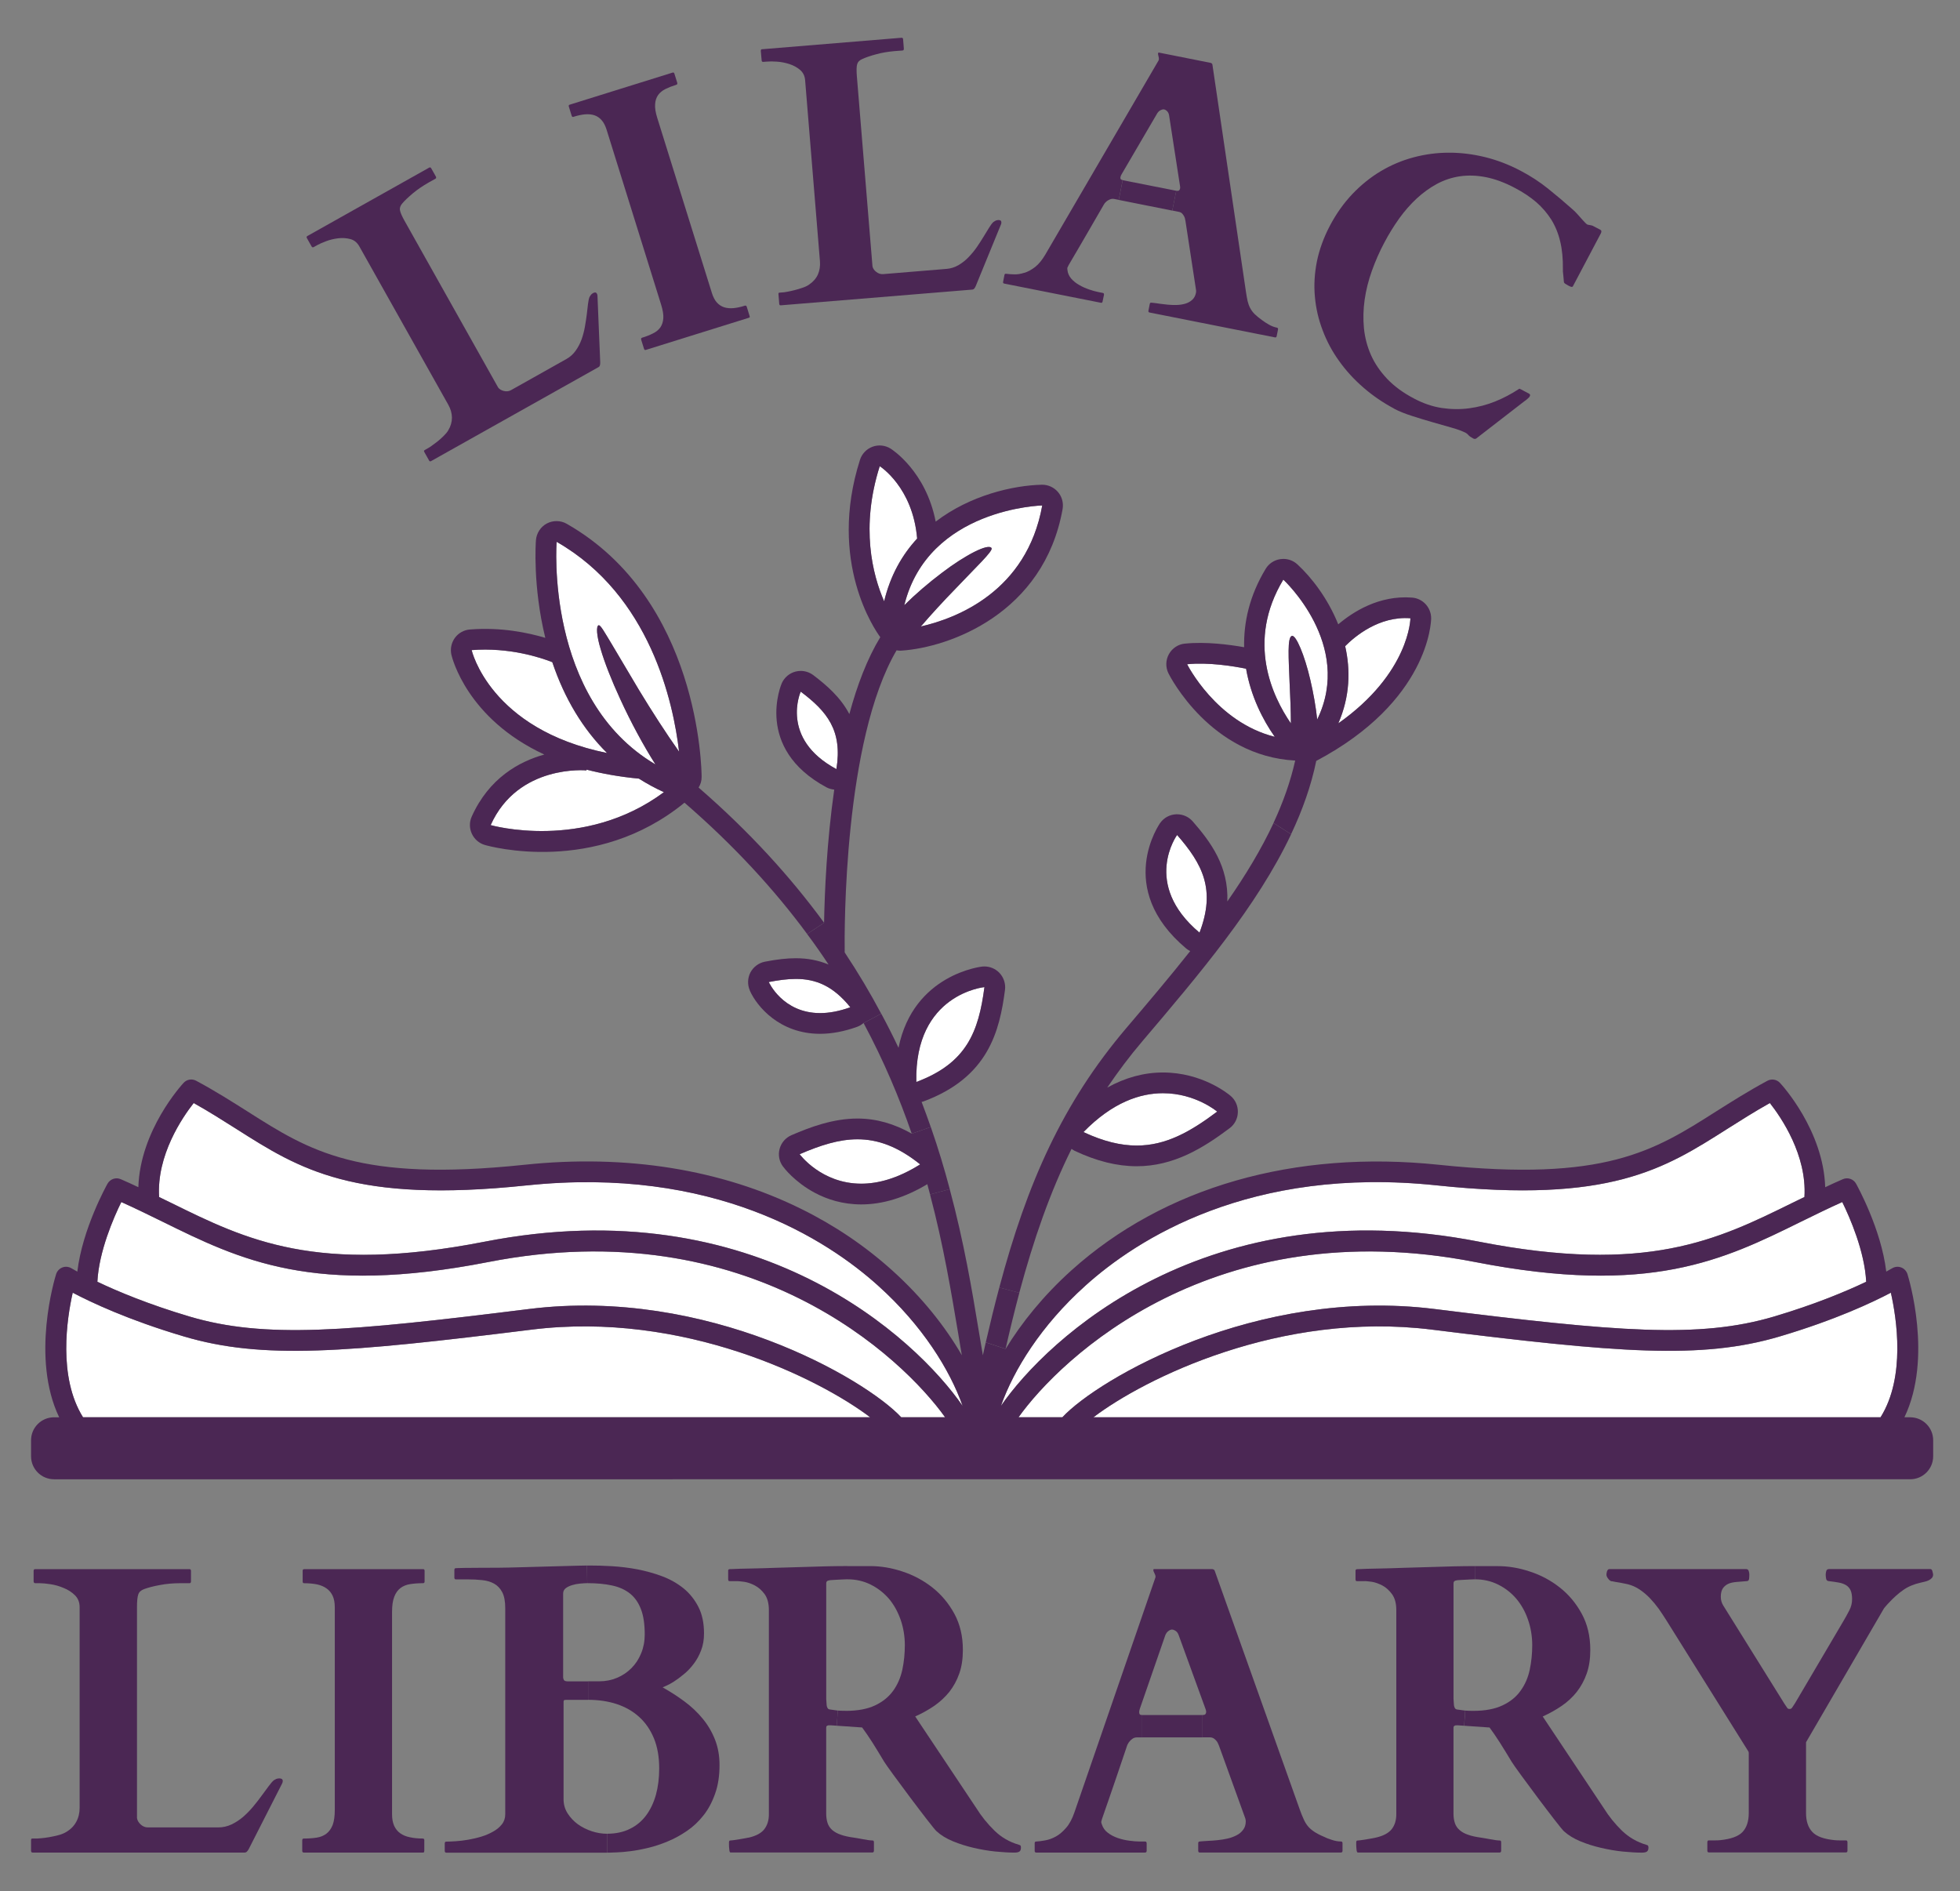 <svg viewBox="0 0 605.22 583.94" xmlns="http://www.w3.org/2000/svg" data-name="Layer 1" id="Layer_1">
  <rect x="0" y="0" width="605.22" height="583.94" fill="#808080" stroke="none"/>
  <defs>
    <style>
      .cls-1 {
        fill: #4b2754;
      }

      .cls-2 {
        fill: #fff;
      }
    </style>
  </defs>
  <path d="M583.87,399.18c1.78,7.86,4.61,26.04-3.18,38.46h-243.05c15.67-11.91,57.75-32.89,104.51-27.06,57.35,7.12,83.12,9.33,107.45,2.09,17.14-5.07,28.73-10.57,34.27-13.49Z" class="cls-2"></path>
  <path d="M568.87,371.18c2.34,4.74,6.92,15.24,7.39,24.61-6.16,2.94-15.76,6.97-28.49,10.75-23.15,6.85-48.43,4.7-104.82-2.34-54.99-6.83-103.8,21.52-114.9,33.43h-13.53c12.91-18.16,60.25-63.72,140.99-47.94,53.99,10.55,76.69-.65,100.71-12.49,4.1-2,8.28-4.07,12.66-6.03Z" class="cls-2"></path>
  <path d="M546.5,340.6c3.49,4.43,11.48,16.09,10.68,29.02-1.27.62-2.56,1.25-3.81,1.85-23.03,11.35-44.78,22.08-96.66,11.95-84.21-16.47-133.4,30.04-147.64,50.7,3.94-11.15,12.42-24.84,26.04-37.08,15.73-14.2,50.81-37.1,108.61-31,53.35,5.61,70.13-5.05,89.56-17.4,4.16-2.63,8.41-5.34,13.22-8.03Z" class="cls-2"></path>
  <path d="M415.37,199.52c2.92-2.94,10.42-9.35,20.14-8.61,0,0-.18,16.87-22.26,32.45,3.63-8.35,3.78-16.49,2.11-23.84Z" class="cls-2"></path>
  <path d="M430.55,126.21c-3.47-1.85-6.65-4.01-9.53-6.52-2.89-2.49-5.39-5.23-7.5-8.19-2.14-2.96-3.83-6.12-5.1-9.5-1.29-3.36-2.09-6.83-2.4-10.39-.33-3.56-.11-7.19.62-10.88.76-3.69,2.09-7.37,4.01-11.02,1.96-3.72,4.27-6.97,6.94-9.79,2.67-2.8,5.59-5.16,8.75-7.05,3.18-1.89,6.54-3.32,10.1-4.27s7.19-1.45,10.91-1.45c3.72-.02,7.46.45,11.19,1.36,3.76.93,7.46,2.34,11.06,4.25,3.05,1.6,5.85,3.43,8.39,5.47,2.56,2.05,5.14,4.23,7.77,6.57.42.38.87.82,1.31,1.31s.85.96,1.22,1.38c.4.45.76.85,1.09,1.18.31.33.58.58.78.67.07.04.33.09.78.16s.76.16.91.24l2.29,1.2c.4.2.45.6.16,1.16l-8.57,16.22c-.09.2-.24.29-.42.27-.2,0-.53-.13-1.02-.4-.11-.07-.36-.2-.76-.45-.4-.22-.62-.45-.62-.67-.02-.13-.04-.4-.07-.8s-.07-.8-.11-1.22c-.04-.45-.09-.85-.13-1.22-.02-.38-.02-.62,0-.73.04-3.16-.22-5.99-.82-8.48-.58-2.49-1.49-4.74-2.74-6.77-1.27-2-2.83-3.83-4.67-5.43-1.87-1.6-4.05-3.05-6.54-4.36-3.14-1.67-6.14-2.78-8.95-3.34-2.83-.56-5.5-.65-8.03-.29-2.51.36-4.9,1.16-7.12,2.34-2.23,1.2-4.3,2.72-6.25,4.5-1.94,1.8-3.74,3.85-5.41,6.16-1.67,2.34-3.2,4.81-4.61,7.48-1.49,2.8-2.76,5.7-3.83,8.68s-1.82,5.96-2.25,8.95c-.42,2.96-.49,5.9-.22,8.79.29,2.87,1,5.63,2.16,8.26s2.83,5.07,5.01,7.39c2.18,2.29,4.94,4.32,8.3,6.08,2.8,1.49,5.65,2.47,8.55,2.92,2.89.42,5.72.47,8.5.09s5.45-1.07,8.03-2.11c2.56-1.05,4.94-2.29,7.17-3.76.13-.13.27-.18.36-.16s.22.09.38.18l2.54,1.34c.11.04.2.16.27.29.07.16.04.36-.11.62-.04.09-.24.31-.62.65s-.71.62-1.05.82l-14.84,11.48c-.11.07-.27.11-.42.11-.18-.02-.31-.04-.4-.09-.8-.42-1.31-.78-1.56-1.09-.24-.29-.53-.53-.87-.71-1-.51-2.4-1.05-4.23-1.56s-3.81-1.09-5.92-1.69-4.23-1.25-6.37-1.94c-2.11-.67-3.94-1.4-5.47-2.2Z" class="cls-1"></path>
  <path d="M497.78,488.3c-.41-.03-.8-.28-1.16-.78-.39-.47-.57-.88-.57-1.27,0-.08,0-.23.03-.44s.08-.39.13-.57c.08-.21.16-.36.28-.52.13-.13.28-.21.49-.21h42.16c.44,0,.72.21.85.62s.18.78.18,1.11c0,.41-.03.85-.08,1.32-.08.44-.31.67-.72.67-1.11.08-2.17.16-3.15.26-1.01.08-1.86.26-2.56.57-.7.34-1.27.8-1.68,1.42s-.62,1.47-.62,2.58c0,1.01.26,1.89.75,2.69l18.94,30.41c.47.7.75,1.14.9,1.32.13.16.39.23.7.23s.57-.16.78-.49c.23-.34.52-.78.85-1.29l14.96-25.4c.57-.96,1.16-2.02,1.76-3.18.62-1.16.9-2.33.9-3.54s-.16-2.07-.47-2.76c-.31-.67-.78-1.19-1.4-1.58-.62-.36-1.37-.65-2.27-.8-.88-.16-1.91-.31-3.05-.44-.47-.05-.75-.28-.83-.75-.08-.44-.13-.85-.13-1.24,0-.28.05-.65.16-1.09s.41-.65.9-.65h31.23c.34,0,.57.23.67.72.13.47.21.8.21,1.01,0,.41-.16.78-.41,1.06-.28.28-.59.52-1.01.72-.39.18-.8.31-1.24.41-.41.1-.83.21-1.19.28-2.09.47-3.88,1.21-5.37,2.27-1.52,1.06-3,2.38-4.44,3.95-.21.21-.52.52-.9.98s-.62.72-.65.8l-24.03,41.28v21.91c0,2.48.65,4.42,1.94,5.79,1.27,1.37,3.54,2.2,6.82,2.53.44.05,1.03.08,1.73.08h1.81c.21,0,.34.05.39.18.08.13.1.23.1.31v2.74c0,.08-.03.18-.1.31-.05.1-.18.18-.39.18h-42.29c-.21,0-.34-.08-.39-.18-.08-.13-.1-.23-.1-.31v-2.74c0-.08.03-.18.1-.31.05-.13.18-.18.39-.18h1.78c.72,0,1.32-.03,1.76-.08,3.28-.34,5.55-1.16,6.85-2.53,1.27-1.37,1.91-3.31,1.91-5.79v-18.55c0-.26-.05-.47-.18-.62l-25.4-40.61c-.7-1.11-1.45-2.22-2.25-3.38-.83-1.14-1.71-2.2-2.69-3.23-.96-1.01-2.02-1.89-3.15-2.66s-2.38-1.32-3.69-1.65c-.21-.03-.54-.1-1.01-.21-.44-.1-.93-.18-1.42-.28-.49-.08-.98-.16-1.42-.23-.47-.1-.8-.16-1.01-.21Z" class="cls-1"></path>
  <path d="M404.62,209.98c-1.76-7.63-4.45-14.04-5.72-13.62-1.45.49-.98,6.85-.69,14.49.22,4.16.38,8.7.4,12.53-5.65-8.23-13.87-25.28-2.34-44.4,0,0,21.77,20.03,10.46,43.2-.42-3.94-1.18-8.23-2.11-12.2Z" class="cls-2"></path>
  <path d="M462.46,483.6c3.26,0,6.59.54,9.97,1.68,3.41,1.11,6.48,2.76,9.22,4.93,2.76,2.17,5.01,4.86,6.77,8.09,1.76,3.23,2.64,6.95,2.64,11.19,0,2.74-.36,5.17-1.11,7.29-.75,2.14-1.78,4-3.07,5.66-1.29,1.63-2.84,3.07-4.65,4.31s-3.77,2.33-5.86,3.28l18.81,28.24c1.6,2.58,3.49,4.91,5.63,7,2.17,2.09,4.68,3.54,7.52,4.37.34.08.54.21.59.34.05.16.1.34.1.54,0,.62-.18,1.03-.52,1.24-.31.21-.83.31-1.55.31-1.73,0-3.69-.13-5.92-.34-2.22-.23-4.44-.62-6.67-1.14-2.25-.52-4.37-1.19-6.38-2.02-1.99-.83-3.69-1.86-5.06-3.1-1.32-1.16-14.91-19.38-16.15-21.47-1.27-2.12-2.48-4.08-3.64-5.92-1.16-1.81-2.22-3.36-3.18-4.65l-7.83-.54.34-4.68c.67.05,1.5.08,2.48.08,3.64,0,6.64-.57,8.99-1.68,2.38-1.11,4.24-2.61,5.58-4.5,1.37-1.89,2.33-4.06,2.84-6.48.52-2.45.78-4.99.78-7.65s-.44-5.4-1.32-7.88c-.85-2.48-2.07-4.62-3.62-6.46-1.55-1.81-3.41-3.26-5.58-4.34-2.2-1.09-4.57-1.63-7.18-1.63l-.03-4.08h7.05Z" class="cls-1"></path>
  <path d="M384.77,206.49c1.45,8.39,5.07,15.67,8.86,21.03-18.16-4.56-27.06-22.41-27.06-22.41,6.52-.67,14.24.58,18.2,1.38Z" class="cls-2"></path>
  <path d="M359.11,337.57c10.04,0,16.74,5.68,16.74,5.68-8.32,6.25-15.85,10.48-24.84,10.48-4.94,0-10.28-1.27-16.45-4.16,9.04-9.26,17.58-12,24.55-12Z" class="cls-2"></path>
  <path d="M363.47,257.83c7.83,8.97,12.02,16.85,6.92,30.16-17.92-15.04-6.92-30.16-6.92-30.16Z" class="cls-2"></path>
  <path d="M415.37,199.52c1.67,7.34,1.51,15.49-2.11,23.84,22.08-15.58,22.26-32.45,22.26-32.45-9.73-.73-17.23,5.68-20.14,8.61ZM398.21,210.85c-.29-7.63-.76-14,.69-14.49,1.27-.42,3.96,5.99,5.72,13.62.93,3.96,1.69,8.26,2.11,12.2,11.31-23.17-10.46-43.2-10.46-43.2-11.53,19.12-3.32,36.17,2.34,44.4-.02-3.83-.18-8.37-.4-12.53ZM393.63,227.52c-3.78-5.36-7.41-12.64-8.86-21.03-3.96-.8-11.68-2.05-18.2-1.38,0,0,8.9,17.85,27.06,22.41ZM365.92,198.74c6.39-.65,13.62.29,18.25,1.11-.16-7.61,1.6-15.82,6.63-24.17.98-1.65,2.67-2.76,4.56-3.03.31-.04.6-.07.91-.07,1.6,0,3.14.58,4.34,1.69,4.32,3.96,9.41,10.5,12.62,18.52,4.58-3.89,12.64-9.04,22.77-8.26,3.36.24,5.94,3.07,5.92,6.43-.02,1.07-.69,25.57-35.48,44-1.58,7.7-4.27,15.22-7.77,22.63l-5.43-3.47c2.96-6.37,5.25-12.8,6.7-19.27-26.02-1.36-38.59-25.84-39.13-26.91-.93-1.89-.89-4.12.13-5.94,1.02-1.85,2.87-3.07,4.96-3.27Z" class="cls-1"></path>
  <polygon points="363.21 58.91 361.98 65.03 345.45 61.74 346.67 55.64 363.21 58.91" class="cls-1"></polygon>
  <path d="M421.41,488.25h-2.35c-.21,0-.34-.05-.41-.18-.05-.13-.08-.23-.08-.31v-2.74c0-.08.03-.18.05-.28.05-.1.18-.18.44-.21h.28c.13,0,.44,0,.9-.03.44-.03,1.11-.05,1.99-.08.85-.03,2.07-.05,3.64-.08,2.27-.05,4.73-.1,7.31-.21,2.58-.08,5.19-.16,7.85-.23,2.64-.08,5.24-.16,7.85-.23,2.3-.05,4.47-.08,6.51-.08l.03,4.08c-.57,0-1.03.03-1.37.05-.34,0-.65.03-.96.05s-.67.05-1.06.05c-.39.03-.93.05-1.65.1-.23,0-.57.05-.96.16s-.59.39-.59.83v35.75l.13,1.89c.05.31.13.62.28.88.16.28.44.44.9.47.36.05.93.13,1.68.23.18.03.39.05.62.08l-.34,4.68-1.83-.13h-.52c-.28,0-.49.03-.62.13-.1.08-.21.16-.23.23-.05.08-.08.26-.08.49v26.45c0,1.11.16,2.09.44,2.92s.78,1.55,1.47,2.14c.67.59,1.55,1.09,2.66,1.45,1.09.39,2.43.67,4,.88.26.05.62.1,1.09.18s.98.18,1.55.28,1.11.21,1.65.28.98.13,1.37.13c.23,0,.39.05.41.18.05.13.08.23.08.31v2.74c0,.08-.03.18-.1.31-.05.1-.18.18-.39.18h-43.76c-.21,0-.36-.28-.41-.88-.05-.57-.1-1.11-.1-1.6v-.75c0-.05.03-.13.08-.28.03-.16.18-.21.44-.21.23,0,.62-.05,1.16-.13s1.11-.18,1.68-.26c.59-.08,1.11-.18,1.63-.28.49-.1.83-.16,1.03-.21,2.38-.54,4-1.42,4.96-2.64.93-1.21,1.4-2.74,1.4-4.57v-63.06c0-2.07-.44-3.69-1.32-4.91-.88-1.19-1.86-2.09-3-2.69-1.16-.59-2.25-.98-3.31-1.14-1.06-.13-1.76-.21-2.14-.21Z" class="cls-1"></path>
  <path d="M279.24,186.88c7.37-29.98,42.6-30.8,42.6-30.8-4.78,26.62-26.53,34.87-37.48,37.37,3.07-3.58,6.99-7.86,10.7-11.66,6.12-6.48,11.64-11.62,11.13-12.53-.93-1.58-8.15,2.14-15.38,7.66-4.03,3.03-8.15,6.57-11.57,9.97Z" class="cls-2"></path>
  <rect height="6.9" width="18.6" y="529.58" x="352.72" class="cls-1"></rect>
  <path d="M363.47,257.83s-10.99,15.11,6.92,30.16c5.1-13.31.91-21.19-6.92-30.16ZM359.11,337.57c-6.97,0-15.51,2.74-24.55,12,6.16,2.89,11.51,4.16,16.45,4.16,8.99,0,16.51-4.23,24.84-10.48,0,0-6.7-5.68-16.74-5.68ZM308.57,397.57c8.59-32.29,19.54-56.95,39.19-80.08,6.7-7.88,13.42-15.8,19.76-23.81-.45-.22-.87-.49-1.25-.8-22.23-18.67-8.15-38.61-7.99-38.81,1.14-1.58,2.94-2.54,4.9-2.63h.29c1.82,0,3.58.78,4.81,2.18,5.59,6.39,11.13,13.93,10.7,24.73,5.56-7.97,10.46-16.05,14.27-24.21l5.43,3.47c-10.5,22.21-28.4,43.26-45.87,63.83-4.01,4.7-7.59,9.5-10.91,14.4,5.52-3.07,11.28-4.67,17.2-4.67,12.02,0,20.01,6.48,20.88,7.21,1.49,1.25,2.31,3.12,2.25,5.07-.04,1.94-.98,3.76-2.54,4.92-8.15,6.12-17.25,11.75-28.69,11.75-6.08,0-12.35-1.56-19.16-4.76-.36-.18-.65-.4-.96-.6-6.61,13.31-11.68,27.84-16.14,44.44l-6.19-1.62Z" class="cls-1"></path>
  <path d="M308.57,397.57l6.19,1.62c-1.47,5.54-2.89,11.31-4.25,17.34l-6.12-2.03c1.36-5.9,2.74-11.53,4.18-16.94Z" class="cls-1"></path>
  <path d="M316.29,84.26c1.07-.33,2.18-.93,3.32-1.8,1.11-.87,2.18-2.16,3.18-3.87l34.94-59.89s.02-.02.04-.09l.07-.2c.04-.27,0-.6-.11-1.02-.13-.45-.18-.73-.13-.93.02-.18.13-.24.27-.22l16,3.18c.07.04.16.11.29.16.11.07.2.2.22.4l10.35,70.13c.16,1.09.33,2.05.51,2.85.2.8.45,1.54.8,2.18.36.67.82,1.29,1.42,1.89.62.6,1.42,1.25,2.43,1.96.47.36,1.11.78,1.94,1.25s1.65.78,2.45.93c.18.04.29.11.33.24.02.11.04.22.02.33l-.42,2.11c-.02.07-.07.16-.13.24-.09.11-.22.13-.4.09l-38.72-7.68c-.18-.04-.29-.11-.33-.24-.02-.11-.04-.22-.02-.29l.42-2.14c.02-.09.07-.18.13-.27.09-.11.22-.13.4-.09.16.02.29.04.45.04.16.02.27.02.33.04.42.04,1,.11,1.76.24.76.11,1.6.2,2.49.29.91.09,1.82.11,2.78.09.93-.02,1.8-.16,2.63-.4.8-.24,1.51-.62,2.11-1.16s1-1.25,1.18-2.18c.04-.22.07-.47.04-.78l-3.27-21.37c-.02-.07-.07-.24-.11-.53-.02-.27-.13-.56-.27-.87-.16-.33-.36-.62-.62-.91s-.62-.47-1.07-.56l-2-.4,1.22-6.12c.4.09.69.07.85-.09.18-.13.27-.31.31-.53.04-.18.07-.36.04-.51,0-.16-.02-.33-.07-.53l-3.34-21.59c-.09-.56-.29-.98-.6-1.29s-.62-.49-.91-.56c-.31-.07-.67.02-1.09.22s-.76.51-1.05.96l-10.93,18.69c-.11.18-.22.36-.29.53s-.13.36-.16.53c-.04.22-.02.4.07.56.07.16.29.27.62.33l-1.22,6.1-1.38-.27c-.47-.09-.91-.04-1.27.11-.38.16-.71.33-.98.53-.27.22-.49.45-.69.67-.18.24-.27.38-.27.42-1.87,3.2-3.43,5.92-4.72,8.15-1.29,2.2-2.34,4.03-3.18,5.47s-1.49,2.56-1.96,3.34c-.45.78-.78,1.36-1,1.71-.2.38-.33.65-.4.82-.02.11-.04.22-.02.36,0,.13.02.27.04.38.11.98.49,1.85,1.16,2.63.67.76,1.49,1.42,2.45,1.96.96.56,1.98,1.02,3.03,1.38,1.07.38,2,.62,2.85.8l1.45.29c.18.02.29.11.31.22.04.13.04.22.04.31l-.45,2.14c0,.09-.04.16-.13.27-.07.09-.2.13-.38.09l-29.84-5.92c-.31-.07-.42-.24-.36-.53l.42-2.14c.07-.31.22-.42.53-.36.69.09,1.54.16,2.51.18.96.02,1.98-.13,3.07-.49Z" class="cls-1"></path>
  <path d="M303.98,304.81c-1.8,13.78-5.47,23.48-21.03,29.29-.65-27.24,21.03-29.29,21.03-29.29Z" class="cls-2"></path>
  <path d="M271.2,397.04c13.62,12.24,22.1,25.93,26.04,37.08-14.24-20.65-63.45-67.17-147.64-50.7-51.88,10.13-73.62-.6-96.66-11.95-1.25-.6-2.54-1.22-3.81-1.85-.8-12.93,7.19-24.59,10.68-29.02,4.81,2.69,9.06,5.41,13.22,8.03,19.43,12.35,36.21,23.01,89.56,17.4,57.82-6.08,92.87,16.8,108.61,31Z" class="cls-2"></path>
  <path d="M291.83,437.63h-13.55c-11.11-11.91-59.91-40.28-114.9-33.43-56.4,7.03-81.68,9.19-104.82,2.34-12.73-3.78-22.32-7.81-28.49-10.75.47-9.37,5.05-19.87,7.39-24.61,4.38,1.96,8.59,4.03,12.66,6.03,24.01,11.84,46.71,23.03,100.71,12.49,80.74-15.78,128.08,29.78,141.01,47.94Z" class="cls-2"></path>
  <path d="M282.95,334.1c15.56-5.81,19.23-15.51,21.03-29.29,0,0-21.68,2.05-21.03,29.29ZM277.45,323.53c4.61-22.77,25.68-25.06,25.93-25.08.2-.02.4-.02.6-.02,1.71,0,3.38.69,4.61,1.96,1.34,1.4,1.98,3.34,1.74,5.27-1.67,12.75-5.14,27-25.13,34.43-.2.07-.4.11-.62.18,1,2.6,1.94,5.19,2.83,7.74l-5.88,2.05c-3.81-11.06-8.64-22.52-14.87-34.16l5.47-2.89c1.89,3.52,3.67,7.03,5.32,10.53Z" class="cls-1"></path>
  <path d="M271.65,143.95s10.22,6.41,11.55,22.34c-4.63,5.01-8.28,11.37-10.19,19.38-3.58-8.23-7.34-22.9-1.36-41.73Z" class="cls-2"></path>
  <path d="M319.99,568.64c.8-.05,1.73-.16,2.76-.36,1.06-.18,2.14-.57,3.23-1.16,1.11-.59,2.17-1.5,3.2-2.69,1.03-1.16,1.91-2.79,2.61-4.86l24.96-72.39s.03-.03.03-.05c.03-.08.03-.18.03-.26,0-.28-.1-.65-.34-1.09s-.34-.75-.34-.96.08-.31.23-.31h18.01c.08.03.21.08.34.13.16.03.26.16.36.36l26.25,73.68c.41,1.16.8,2.14,1.19,2.97.36.85.8,1.58,1.32,2.22s1.19,1.21,1.96,1.73,1.81,1.06,3.05,1.58c.57.31,1.37.62,2.35.93,1.01.34,1.94.52,2.87.52.21,0,.34.05.39.18.08.13.1.23.1.36v2.38c0,.08-.03.18-.1.31-.05.1-.18.18-.39.18h-43.58c-.21,0-.34-.08-.41-.18-.05-.13-.08-.23-.08-.31v-2.43c0-.08.03-.18.08-.31.08-.13.21-.18.41-.18.16,0,.34-.03.49-.05.16,0,.28-.03.36-.03.47-.03,1.11-.08,1.96-.13.85-.03,1.78-.1,2.76-.21,1.01-.1,1.99-.26,3.02-.49,1.01-.23,1.91-.57,2.76-1.01.83-.41,1.5-.98,2.04-1.71.54-.7.8-1.58.8-2.61,0-.23-.05-.52-.13-.85l-8.11-22.42c-.05-.08-.13-.26-.23-.54s-.26-.59-.49-.9-.52-.59-.88-.85c-.34-.23-.78-.36-1.27-.36h-2.25v-6.9c.47,0,.78-.08.9-.28.16-.18.23-.39.23-.65,0-.21-.03-.39-.08-.54-.03-.18-.1-.36-.18-.57l-8.24-22.66c-.21-.57-.52-1.01-.93-1.27-.44-.28-.8-.41-1.14-.41s-.7.16-1.11.47-.72.75-.93,1.27l-7.83,22.61c-.08.21-.13.41-.18.62s-.05.41-.05.62c0,.26.05.44.18.59s.36.21.75.21v6.9h-1.55c-.54,0-1.01.13-1.37.36-.39.26-.7.52-.93.83-.26.28-.47.57-.59.85-.16.28-.23.47-.23.49-1.32,3.9-2.43,7.18-3.33,9.84-.93,2.69-1.68,4.88-2.27,6.61-.59,1.76-1.06,3.1-1.4,4.03-.34.96-.57,1.65-.72,2.09-.13.44-.23.75-.26.96,0,.13,0,.26.05.41.03.13.08.28.13.39.34,1.03.93,1.91,1.83,2.58.88.7,1.91,1.21,3.07,1.63,1.14.39,2.33.67,3.57.83,1.21.16,2.3.26,3.26.26h1.6c.21,0,.36.05.41.18s.1.23.1.31v2.43c0,.08-.05.18-.1.31-.05.1-.21.18-.41.18h-33.58c-.31,0-.49-.18-.49-.49v-2.43c0-.34.18-.49.49-.49Z" class="cls-1"></path>
  <path d="M284.13,359.54c-6.99,4.41-13.09,5.96-18.18,5.96-12.37,0-19.03-9.1-19.03-9.1,6.34-2.74,12.11-4.61,17.85-4.61,6.19,0,12.4,2.16,19.36,7.74Z" class="cls-2"></path>
  <path d="M268.69,437.63H25.63c-7.79-12.42-4.96-30.6-3.18-38.46,5.54,2.92,17.14,8.41,34.27,13.49,24.33,7.23,50.1,5.03,107.45-2.09,46.74-5.81,88.84,15.16,104.51,27.06Z" class="cls-2"></path>
  <path d="M247.25,213.57c8.1,6.1,12.95,11.95,11.02,23.92-17.56-9.44-11.02-23.92-11.02-23.92Z" class="cls-2"></path>
  <path d="M245.74,302.28c6.14,0,11.48,2.11,16.83,8.75-3.54,1.27-6.63,1.8-9.33,1.8-11.6,0-15.85-9.59-15.85-9.59,2.98-.58,5.74-.96,8.35-.96Z" class="cls-2"></path>
  <path d="M284.13,359.54c-6.97-5.59-13.18-7.74-19.36-7.74-5.74,0-11.51,1.87-17.85,4.61,0,0,6.65,9.1,19.03,9.1,5.1,0,11.19-1.56,18.18-5.96ZM241.76,360.19c-1.16-1.56-1.54-3.58-1.02-5.45.51-1.89,1.85-3.43,3.65-4.21,5.88-2.54,12.89-5.14,20.39-5.14,5.74,0,11.26,1.56,16.76,4.67l5.88-2.05c2.29,6.57,4.21,12.97,5.85,19.18l-6.08,1.65c-.27-1.07-.56-2.11-.85-3.18-6.9,4.14-13.75,6.25-20.39,6.25-5.79,0-10.57-1.58-14.33-3.58-6.28-3.34-9.64-7.83-9.86-8.15Z" class="cls-1"></path>
  <path d="M321.83,156.08s-35.23.82-42.6,30.8c3.43-3.41,7.54-6.94,11.57-9.97,7.23-5.52,14.44-9.24,15.38-7.66.51.91-5.01,6.05-11.13,12.53-3.72,3.81-7.63,8.08-10.7,11.66,10.95-2.49,32.69-10.75,37.48-37.37ZM283.2,166.3c-1.34-15.93-11.55-22.34-11.55-22.34-5.99,18.83-2.23,33.49,1.36,41.73,1.91-8.01,5.56-14.38,10.19-19.38ZM245.74,302.28c-2.6,0-5.36.38-8.35.96,0,0,4.25,9.59,15.85,9.59,2.69,0,5.79-.53,9.33-1.8-5.34-6.63-10.68-8.75-16.83-8.75ZM247.25,213.57s-6.54,14.49,11.02,23.92c1.94-11.97-2.92-17.83-11.02-23.92ZM231.54,305.84c-.78-1.78-.71-3.83.18-5.56.91-1.71,2.56-2.94,4.45-3.32,3.78-.73,6.81-1.07,9.57-1.07,3.67,0,7.01.65,10.1,1.94-2.07-3.14-4.27-6.28-6.61-9.41l5.23-3.47c.18-9.66.85-25.06,3.14-41.13-.82-.09-1.62-.29-2.38-.69-22.52-12.11-13.89-32-13.8-32.2.8-1.76,2.36-3.07,4.25-3.56.53-.13,1.05-.2,1.58-.2,1.38,0,2.74.45,3.87,1.29,4.18,3.18,8.43,6.85,11.15,12.04,2.38-8.86,5.5-17.07,9.55-23.75-1.58-2.11-16.29-23.23-6.28-54.73.6-1.89,2.03-3.38,3.87-4.07,1.87-.69,3.92-.47,5.61.58.49.31,10.88,7.01,13.91,22.54,10.68-8.17,23.95-11.19,32.76-11.39h.13c1.87,0,3.65.82,4.87,2.25,1.25,1.45,1.76,3.41,1.42,5.3-5.79,32.29-35.03,42.69-49.7,43.67-.13,0-.27.02-.42.02-.38,0-.76-.04-1.14-.11-16.36,27.89-16.11,86.35-16.02,93.29,4.21,6.34,7.95,12.64,11.28,18.92l-5.47,2.89c-.58.47-1.2.89-1.91,1.14-4.01,1.45-7.88,2.18-11.51,2.18-12.44,0-19.5-8.41-21.7-13.38Z" class="cls-1"></path>
  <path d="M235.37,15.2l43-3.54c.18-.02.31.04.38.13.07.11.09.2.11.29l.24,3.03c0,.07-.02.16-.07.29-.04.11-.16.18-.36.2l-2.4.18c-2.09.18-4.03.51-5.79,1-1.76.47-3.2.98-4.27,1.47-.85.38-1.36.91-1.54,1.62-.2.71-.22,1.91-.09,3.58l4.83,58.8c.13.65.51,1.2,1.16,1.71s1.34.73,2.09.69l19.63-1.62c1.29-.11,2.51-.49,3.65-1.14,1.14-.67,2.16-1.47,3.09-2.43s1.8-2,2.58-3.12c.76-1.11,1.47-2.2,2.09-3.23.65-1.02,1.2-1.96,1.69-2.76.51-.82.93-1.4,1.34-1.78.18-.13.38-.24.6-.38.24-.13.53-.22.87-.24.62-.04.98.16,1,.65.02.22,0,.47-.11.69l-7.79,19.03c-.13.31-.29.58-.45.78-.18.2-.4.31-.67.33l-59.07,4.85c-.2.02-.31-.02-.38-.13s-.11-.2-.11-.29l-.24-3.03c-.02-.07,0-.16.02-.27.02-.13.16-.2.38-.2l1.36-.11c.11-.02.47-.07,1.07-.18.62-.11,1.31-.27,2.11-.47.8-.18,1.6-.45,2.45-.73s1.56-.62,2.11-1.02c1.25-.85,2.14-1.89,2.69-3.12.53-1.22.73-2.58.62-4.03l-4.58-55.95c-.11-1.34-.65-2.4-1.6-3.2-.93-.78-2.05-1.38-3.29-1.78-1.27-.4-2.54-.65-3.78-.73-1.27-.09-2.29-.09-3.03-.02l-1.25.09c-.18.02-.31-.04-.38-.16-.07-.13-.09-.22-.09-.27l-.27-3c0-.09.02-.18.07-.29.04-.13.18-.2.36-.2Z" class="cls-1"></path>
  <path d="M261.21,528.29c3.62,0,6.64-.57,8.99-1.68,2.35-1.11,4.21-2.61,5.58-4.5s2.3-4.06,2.84-6.48c.52-2.45.78-4.99.78-7.65s-.44-5.4-1.32-7.88-2.07-4.62-3.62-6.46c-1.58-1.81-3.44-3.26-5.61-4.34s-4.55-1.63-7.16-1.63l-.03-4.08h7.03c3.28,0,6.61.54,10,1.68,3.38,1.11,6.46,2.76,9.22,4.93,2.74,2.17,5.01,4.86,6.77,8.09s2.64,6.95,2.64,11.19c0,2.74-.36,5.17-1.11,7.29-.75,2.14-1.78,4-3.07,5.66-1.32,1.63-2.87,3.07-4.65,4.31-1.81,1.24-3.77,2.33-5.89,3.28l18.83,28.24c1.6,2.58,3.49,4.91,5.63,7s4.65,3.54,7.52,4.37c.34.08.52.21.59.34.05.16.08.34.08.54,0,.62-.16,1.03-.49,1.24s-.85.31-1.55.31c-1.73,0-3.72-.13-5.92-.34-2.22-.23-4.44-.62-6.69-1.14-2.22-.52-4.34-1.19-6.36-2.02s-3.69-1.86-5.06-3.1c-1.32-1.16-14.91-19.38-16.17-21.47-1.27-2.12-2.45-4.08-3.62-5.92-1.16-1.81-2.22-3.36-3.18-4.65l-7.85-.54.34-4.68c.67.05,1.5.08,2.51.08Z" class="cls-1"></path>
  <path d="M171.88,167.3c28.93,16.54,36.05,49.67,37.81,64.79-3.94-5.54-8.46-12.55-12.42-19.1-3.09-5.21-6.01-10.15-8.35-14.07-2.23-3.67-3.49-6.01-4.07-5.85-.8.2-.65,3.16.62,7.34,1.22,4.21,3.41,9.75,6.1,15.56,3.16,6.9,7.03,14.11,10.82,20.07-34.27-20.21-30.51-68.75-30.51-68.75Z" class="cls-2"></path>
  <path d="M197.29,240.43c2.45,1.56,5.03,2.96,7.72,4.18-24.79,18.41-53.5,10.17-53.5,10.17,8.48-18.89,29.58-16.89,29.58-16.89l.02-.24c4.83,1.25,10.22,2.23,16.18,2.78Z" class="cls-2"></path>
  <path d="M231.09,567.46c2.38-.54,4-1.42,4.93-2.64s1.4-2.74,1.4-4.57v-63.06c0-2.07-.44-3.69-1.29-4.91-.88-1.19-1.89-2.09-3.02-2.69s-2.22-.98-3.28-1.14c-1.06-.13-1.78-.21-2.14-.21h-2.35c-.21,0-.34-.05-.41-.18-.05-.13-.08-.23-.08-.31v-2.74c0-.08,0-.18.05-.28s.18-.18.44-.21h.28c.13,0,.44,0,.88-.03.47-.03,1.14-.05,1.99-.08.88-.03,2.09-.05,3.67-.08,2.27-.05,4.7-.1,7.29-.21,2.58-.08,5.22-.16,7.85-.23,2.66-.08,5.27-.16,7.85-.23,2.3-.05,4.47-.08,6.54-.08l.03,4.08c-.59,0-1.03.03-1.37.05-.34,0-.65.03-.96.05s-.67.05-1.06.05c-.39.03-.96.05-1.65.1-.23,0-.57.05-.96.16s-.59.39-.59.83v35.75l.13,1.89c.03.31.13.62.28.88.13.28.44.44.9.47.36.05.93.13,1.65.23.18.03.39.05.62.08l-.34,4.68-1.83-.13h-.49c-.28,0-.49.03-.62.13-.13.08-.21.16-.26.23-.03.08-.05.26-.05.49v26.45c0,1.11.16,2.09.44,2.92s.78,1.55,1.45,2.14c.7.59,1.58,1.09,2.69,1.45,1.09.39,2.43.67,4,.88.23.05.59.1,1.09.18.47.08.98.18,1.55.28.54.1,1.11.21,1.63.28.54.08,1.01.13,1.37.13.26,0,.41.05.44.18.05.13.08.23.08.31v2.74c0,.08-.05.18-.1.31-.05.1-.21.18-.41.18h-43.76c-.21,0-.34-.28-.39-.88-.08-.57-.1-1.11-.1-1.6v-.75c0-.05.03-.13.08-.28.03-.16.18-.21.41-.21.26,0,.65-.05,1.19-.13s1.09-.18,1.68-.26c.57-.08,1.11-.18,1.6-.28.52-.1.85-.16,1.06-.21Z" class="cls-1"></path>
  <path d="M187.45,232.53c-36.25-7.37-41.82-31.78-41.82-31.78,11.57-.91,21.21,2.27,24.9,3.72,3.78,11.26,9.48,20.7,16.91,28.06Z" class="cls-2"></path>
  <path d="M177.11,36.08c-.29.09-.49-.02-.58-.31l-.89-2.89c-.09-.29,0-.47.29-.56l31.74-9.9c.18-.07.31-.04.4.04s.13.18.16.24l.91,2.92c.02.07.02.16,0,.29-.02.11-.13.2-.31.27-1.25.38-2.36.82-3.32,1.29-.98.49-1.74,1.11-2.29,1.87-.53.76-.87,1.71-.93,2.83-.09,1.14.13,2.56.67,4.27l16.87,54.06c.38,1.22.89,2.18,1.51,2.89.65.71,1.38,1.2,2.25,1.49.85.27,1.82.36,2.89.27,1.09-.11,2.27-.36,3.52-.76.29-.09.47.02.58.31l.89,2.89c.04.11.04.22.04.31,0,.11-.11.18-.33.24l-31.74,9.9c-.18.07-.31.04-.4-.04s-.13-.18-.16-.24l-.91-2.92c-.02-.07-.02-.16,0-.29.02-.11.11-.2.29-.27,1.27-.38,2.38-.82,3.34-1.31.98-.47,1.74-1.09,2.29-1.85.53-.76.85-1.71.93-2.83.09-1.14-.16-2.56-.69-4.27l-16.85-54.06c-.4-1.22-.89-2.18-1.54-2.89-.62-.71-1.36-1.2-2.23-1.49-.85-.27-1.82-.36-2.92-.27-1.09.11-2.25.36-3.49.76Z" class="cls-1"></path>
  <path d="M194.51,564.72c2.02-.98,3.69-2.38,5.01-4.16s2.33-3.9,3.02-6.36c.67-2.45,1.01-5.17,1.01-8.11,0-3.51-.52-6.59-1.6-9.25-1.09-2.64-2.58-4.86-4.55-6.64-1.94-1.78-4.26-3.1-6.95-4-2.69-.88-5.63-1.32-8.86-1.32v-5.71h3.41c1.99,0,3.82-.36,5.55-1.09,1.71-.72,3.2-1.73,4.47-3.02s2.25-2.79,2.97-4.57c.72-1.76,1.09-3.67,1.09-5.74,0-3.15-.36-5.74-1.14-7.78-.78-2.07-1.89-3.67-3.38-4.88-1.5-1.19-3.33-2.04-5.55-2.51-2.22-.49-4.78-.72-7.67-.72l-.08-5.45h.65c2.09,0,4.44.05,7.05.21,2.58.16,5.19.47,7.8.96,2.64.52,5.19,1.21,7.67,2.14,2.48.93,4.68,2.17,6.61,3.72,1.91,1.55,3.46,3.49,4.62,5.76s1.73,4.99,1.73,8.19c0,1.89-.28,3.64-.9,5.22-.59,1.58-1.37,2.97-2.3,4.19s-1.91,2.27-3,3.15c-1.09.9-2.09,1.65-3.02,2.25s-1.73,1.03-2.4,1.32c-.7.31-1.09.47-1.16.52,2.38,1.32,4.6,2.76,6.74,4.34,2.12,1.58,4,3.33,5.61,5.3,1.63,1.96,2.89,4.13,3.82,6.48.93,2.38,1.4,4.99,1.4,7.83,0,3.36-.44,6.3-1.37,8.89-.9,2.56-2.09,4.81-3.59,6.69-1.5,1.91-3.2,3.51-5.12,4.81-1.94,1.32-3.9,2.4-5.94,3.23-2.02.85-4.03,1.52-6.05,1.99-2.02.49-3.85.83-5.5,1.03s-3.05.34-4.19.36c-1.14.05-1.86.08-2.2.08h-.75v-5.84c2.66,0,4.99-.49,7.03-1.5Z" class="cls-1"></path>
  <path d="M171.88,167.3s-3.76,48.54,30.51,68.75c-3.78-5.96-7.66-13.18-10.82-20.07-2.69-5.81-4.87-11.35-6.1-15.56-1.27-4.18-1.42-7.14-.62-7.34.58-.16,1.85,2.18,4.07,5.85,2.34,3.92,5.25,8.86,8.35,14.07,3.96,6.54,8.48,13.55,12.42,19.1-1.76-15.11-8.88-48.25-37.81-64.79ZM145.12,194.38c9.5-.76,17.83.96,23.26,2.58-3.92-16.05-2.94-29.56-2.89-30.16.18-2.18,1.45-4.14,3.38-5.16.93-.49,1.96-.73,3-.73s2.18.27,3.16.85c40.95,23.37,41.62,75.91,41.62,78.14.02,1.18-.33,2.31-.93,3.29,15.71,13.62,28.44,27.66,38.75,41.75l-5.23,3.47c-10.06-13.62-22.5-27.24-37.88-40.55-27.57,22.57-60.25,13.46-61.63,13.06-1.78-.51-3.25-1.78-4.03-3.47-.78-1.67-.8-3.61-.04-5.3,5.34-11.88,14.6-16.98,22.41-19.16-23.84-11.06-28.44-29.78-28.69-30.82-.4-1.8,0-3.72,1.09-5.21s2.8-2.45,4.65-2.58ZM170.54,204.46c-3.69-1.45-13.33-4.63-24.9-3.72,0,0,5.56,24.41,41.82,31.78-7.43-7.37-13.13-16.8-16.91-28.06ZM181.09,237.89s-21.1-2-29.58,16.89c0,0,28.71,8.23,53.5-10.17-2.69-1.22-5.27-2.63-7.72-4.18-5.96-.56-11.35-1.54-16.18-2.78l-.02.24Z" class="cls-1"></path>
  <path d="M154.21,484.09c.59,0,1.58-.03,3.02-.05,1.42-.05,3.05-.1,4.91-.13,1.83-.05,3.77-.1,5.81-.16,2.07-.08,4-.13,5.84-.16,1.83-.05,3.49-.08,4.93-.13,1.03-.03,1.89-.05,2.53-.05l.08,5.45c-.62,0-1.34.05-2.2.13s-1.68.23-2.45.47-1.45.54-1.99.96-.8.96-.8,1.63v25.94c0,.13.05.36.18.67.13.34.54.52,1.24.52h6.28v5.71h-6.77c-.41,0-.65.05-.72.21-.05.16-.08.31-.08.47v29.99c0,1.6.41,3.07,1.24,4.37s1.89,2.43,3.15,3.36c1.29.93,2.74,1.65,4.31,2.17,1.6.52,3.18.78,4.75.78v5.84h-49.65c-.21,0-.34-.08-.41-.18-.05-.13-.08-.23-.08-.31v-2.43c0-.08.03-.18.08-.31.08-.13.21-.18.41-.18.78,0,1.78-.05,2.97-.13,1.21-.08,2.48-.23,3.82-.47s2.69-.54,4.06-.96,2.58-.96,3.67-1.58,1.96-1.34,2.64-2.22c.7-.88,1.03-1.91,1.03-3.1v-63.63c0-2.12-.31-3.75-.93-4.93s-1.47-2.07-2.51-2.64c-1.06-.59-2.3-.96-3.69-1.09-1.42-.16-2.92-.23-4.55-.23h-3.54c-.21,0-.34-.05-.39-.18-.08-.13-.1-.23-.1-.31v-2.48c0-.08.03-.18.1-.31.05-.13.18-.18.39-.18.05,0,.26,0,.65-.03.41-.03,1.09-.05,2.09-.05s2.33,0,4.03-.03,3.9-.03,6.64-.03Z" class="cls-1"></path>
  <path d="M100.68,74.49c-1.18.45-2.11.85-2.76,1.22l-1.07.6c-.18.09-.31.09-.42.02-.11-.09-.18-.16-.2-.2l-1.49-2.65s-.04-.16-.07-.27c0-.13.09-.24.24-.33l37.61-21.12c.18-.09.31-.11.4-.04.11.09.18.16.22.22l1.49,2.65c.02.07.04.16.04.27.02.13-.07.24-.22.33l-2.11,1.18c-1.82,1.05-3.45,2.14-4.85,3.32s-2.49,2.2-3.27,3.12c-.6.69-.85,1.4-.71,2.11.11.73.6,1.82,1.42,3.29l28.89,51.45c.38.51.96.87,1.76,1.07s1.54.11,2.18-.24l17.16-9.64c1.16-.65,2.09-1.51,2.85-2.58s1.36-2.23,1.82-3.49c.45-1.27.78-2.56,1.02-3.89s.42-2.6.58-3.81c.13-1.2.27-2.27.38-3.23.11-.93.27-1.67.47-2.16.11-.2.24-.4.4-.6.16-.22.38-.42.67-.58.56-.31.96-.27,1.2.16.11.2.18.42.18.67l.85,20.56c0,.33-.02.65-.09.89-.07.27-.22.45-.45.58l-51.7,29.02c-.16.09-.29.11-.4.04-.11-.09-.18-.16-.2-.22l-1.49-2.65s-.07-.16-.09-.27.07-.22.24-.33l1.18-.67c.11-.04.4-.24.91-.6s1.09-.78,1.74-1.29,1.27-1.07,1.91-1.69,1.16-1.22,1.51-1.82c.78-1.29,1.14-2.6,1.14-3.94-.02-1.36-.4-2.67-1.11-3.94l-27.49-48.94c-.67-1.18-1.58-1.94-2.78-2.25-1.18-.31-2.45-.4-3.74-.24-1.31.16-2.56.45-3.76.91Z" class="cls-1"></path>
  <path d="M93.94,484.53h36.68c.21,0,.34.05.41.18.05.13.08.23.08.31v3.36c0,.08-.03.18-.08.31-.08.13-.21.18-.41.18-1.45,0-2.76.1-3.93.28-1.19.18-2.2.59-3.02,1.21s-1.47,1.5-1.91,2.66c-.47,1.16-.7,2.74-.7,4.73v62.49c0,1.42.23,2.58.65,3.54.44.96,1.06,1.73,1.86,2.3.83.59,1.81,1.01,3,1.24,1.16.26,2.48.39,3.93.39.34,0,.52.16.52.49v3.36c0,.1-.03.23-.08.34-.03.1-.18.16-.44.16h-36.68c-.21,0-.34-.08-.39-.18-.08-.13-.1-.23-.1-.31v-3.36c0-.08.03-.18.1-.31.05-.13.18-.18.39-.18,1.45,0,2.76-.1,3.95-.28s2.17-.59,3-1.21,1.47-1.52,1.94-2.66c.44-1.16.67-2.74.67-4.73v-62.52c0-1.4-.21-2.58-.65-3.54-.44-.93-1.06-1.71-1.86-2.27-.8-.59-1.81-1.01-2.97-1.27-1.19-.23-2.51-.36-3.95-.36-.34,0-.49-.16-.49-.49v-3.36c0-.34.16-.49.49-.49Z" class="cls-1"></path>
  <path d="M442.15,410.57c-46.76-5.83-88.84,15.16-104.51,27.06h243.05c7.79-12.42,4.96-30.6,3.18-38.46-5.54,2.92-17.14,8.41-34.27,13.49-24.33,7.23-50.1,5.03-107.45-2.09ZM314.51,437.63h13.53c11.11-11.91,59.91-40.26,114.9-33.43,56.4,7.03,81.68,9.19,104.82,2.34,12.73-3.78,22.32-7.81,28.49-10.75-.47-9.37-5.05-19.87-7.39-24.61-4.38,1.96-8.57,4.03-12.66,6.03-24.01,11.84-46.71,23.03-100.71,12.49-80.74-15.78-128.08,29.78-140.99,47.94ZM335.12,397.04c-13.62,12.24-22.1,25.93-26.04,37.08,14.24-20.65,63.43-67.17,147.64-50.7,51.88,10.13,73.62-.6,96.66-11.95,1.25-.6,2.54-1.22,3.81-1.85.8-12.93-7.19-24.59-10.68-29.02-4.81,2.69-9.06,5.41-13.22,8.03-19.43,12.35-36.21,23.01-89.56,17.4-57.8-6.1-92.87,16.8-108.61,31ZM162.59,366.04c-53.35,5.61-70.13-5.05-89.56-17.4-4.16-2.63-8.41-5.34-13.22-8.03-3.49,4.43-11.48,16.09-10.68,29.02,1.27.62,2.56,1.25,3.81,1.85,23.03,11.35,44.78,22.08,96.66,11.95,84.19-16.47,133.4,30.04,147.64,50.7-3.94-11.15-12.42-24.84-26.04-37.08-15.73-14.2-50.79-37.08-108.61-31ZM56.73,412.66c-17.14-5.07-28.73-10.57-34.27-13.49-1.78,7.86-4.61,26.04,3.18,38.46h243.05c-15.67-11.91-57.78-32.87-104.51-27.06-57.35,7.12-83.12,9.33-107.45,2.09ZM50.12,377.21c-4.07-2-8.28-4.07-12.66-6.03-2.34,4.74-6.92,15.24-7.39,24.61,6.16,2.94,15.76,6.97,28.49,10.75,23.15,6.85,48.43,4.7,104.82-2.34,54.99-6.85,103.8,21.52,114.9,33.43h13.55c-12.93-18.16-60.27-63.72-141.01-47.94-53.99,10.55-76.69-.65-100.71-12.49ZM37.25,364.1c1.89.8,3.67,1.65,5.47,2.49.56-17.6,13.4-31.6,14-32.25.98-1.05,2.56-1.31,3.85-.62,5.96,3.2,10.99,6.41,15.89,9.5,19.18,12.2,34.34,21.81,85.46,16.45,31.56-3.34,60.94,1.47,85.55,13.66,10.24,5.05,19.63,11.39,28.02,18.94,9.41,8.48,16.51,17.56,21.52,26.22-.38-2.11-.73-4.3-1.11-6.59-2.14-12.69-4.54-27.29-8.72-43.06l6.08-1.65c4.41,16.38,6.9,31.27,8.95,43.67.45,2.67.87,5.19,1.29,7.63.29-1.34.6-2.67.89-3.98l6.12,2.03c4.92-8.06,11.62-16.42,20.32-24.26,28.58-25.73,68.88-37.3,113.57-32.6,51.12,5.34,66.28-4.25,85.46-16.45,4.9-3.09,9.95-6.3,15.89-9.5,1.29-.69,2.87-.42,3.85.62.62.65,13.44,14.64,14,32.25,1.8-.85,3.58-1.69,5.47-2.49,1.49-.65,3.25-.04,4.05,1.38.33.62,7.77,13.98,9.33,27.17,1.14-.62,1.78-1,1.8-1.02.85-.51,1.87-.62,2.8-.27.91.33,1.62,1.09,1.94,2.03.4,1.29,7.88,25.88-.93,44.24h1.78c3.92,0,7.1,3.18,7.1,7.1v4.94c0,3.92-3.18,7.1-7.1,7.1H16.69c-3.92,0-7.1-3.18-7.1-7.1v-4.94c0-3.92,3.18-7.1,7.1-7.1h1.58c-8.81-18.36-1.34-42.95-.93-44.24.31-.93,1.02-1.69,1.94-2.03.93-.36,1.96-.24,2.8.27.02.02.67.4,1.8,1.02,1.56-13.2,8.99-26.55,9.33-27.17.82-1.42,2.56-2.03,4.05-1.38Z" class="cls-1"></path>
  <path d="M55.83,488.87c-2.33,0-4.47.18-6.46.57-1.99.36-3.59.78-4.83,1.24-.96.34-1.58.88-1.83,1.63-.28.78-.41,2.09-.41,3.95v65.1c.08.72.47,1.37,1.11,1.99.67.62,1.42.93,2.25.93h21.73c1.45,0,2.82-.31,4.13-.93,1.29-.62,2.51-1.42,3.62-2.38,1.11-.98,2.14-2.04,3.1-3.2s1.83-2.27,2.61-3.36c.8-1.06,1.5-2.04,2.12-2.87.62-.85,1.16-1.47,1.6-1.83.21-.13.44-.26.72-.39.26-.1.59-.18.96-.18.7,0,1.06.28,1.06.8,0,.26-.05.52-.18.75l-10.31,20.25c-.16.31-.36.59-.57.8s-.44.31-.75.31H10.08c-.21,0-.34-.08-.41-.18-.05-.13-.08-.23-.08-.31v-3.36c0-.08.03-.18.05-.31.05-.13.18-.18.44-.18h1.5c.1,0,.52-.05,1.21-.1.67-.05,1.45-.16,2.35-.31.88-.16,1.81-.34,2.76-.59.96-.23,1.76-.57,2.4-.93,1.45-.83,2.53-1.89,3.23-3.2.72-1.29,1.06-2.76,1.06-4.37v-61.95c0-1.5-.49-2.71-1.45-3.67-.98-.96-2.14-1.71-3.49-2.25-1.34-.57-2.71-.96-4.08-1.16-1.4-.21-2.51-.31-3.33-.31h-1.37c-.21,0-.34-.08-.39-.21-.08-.16-.1-.26-.1-.28v-3.36c0-.08.03-.18.1-.31.05-.13.18-.18.39-.18h47.61c.21,0,.34.05.41.18.05.13.08.23.08.31v3.36c0,.08-.03.18-.08.31-.08.13-.21.18-.41.18h-2.66Z" class="cls-1"></path>
</svg>